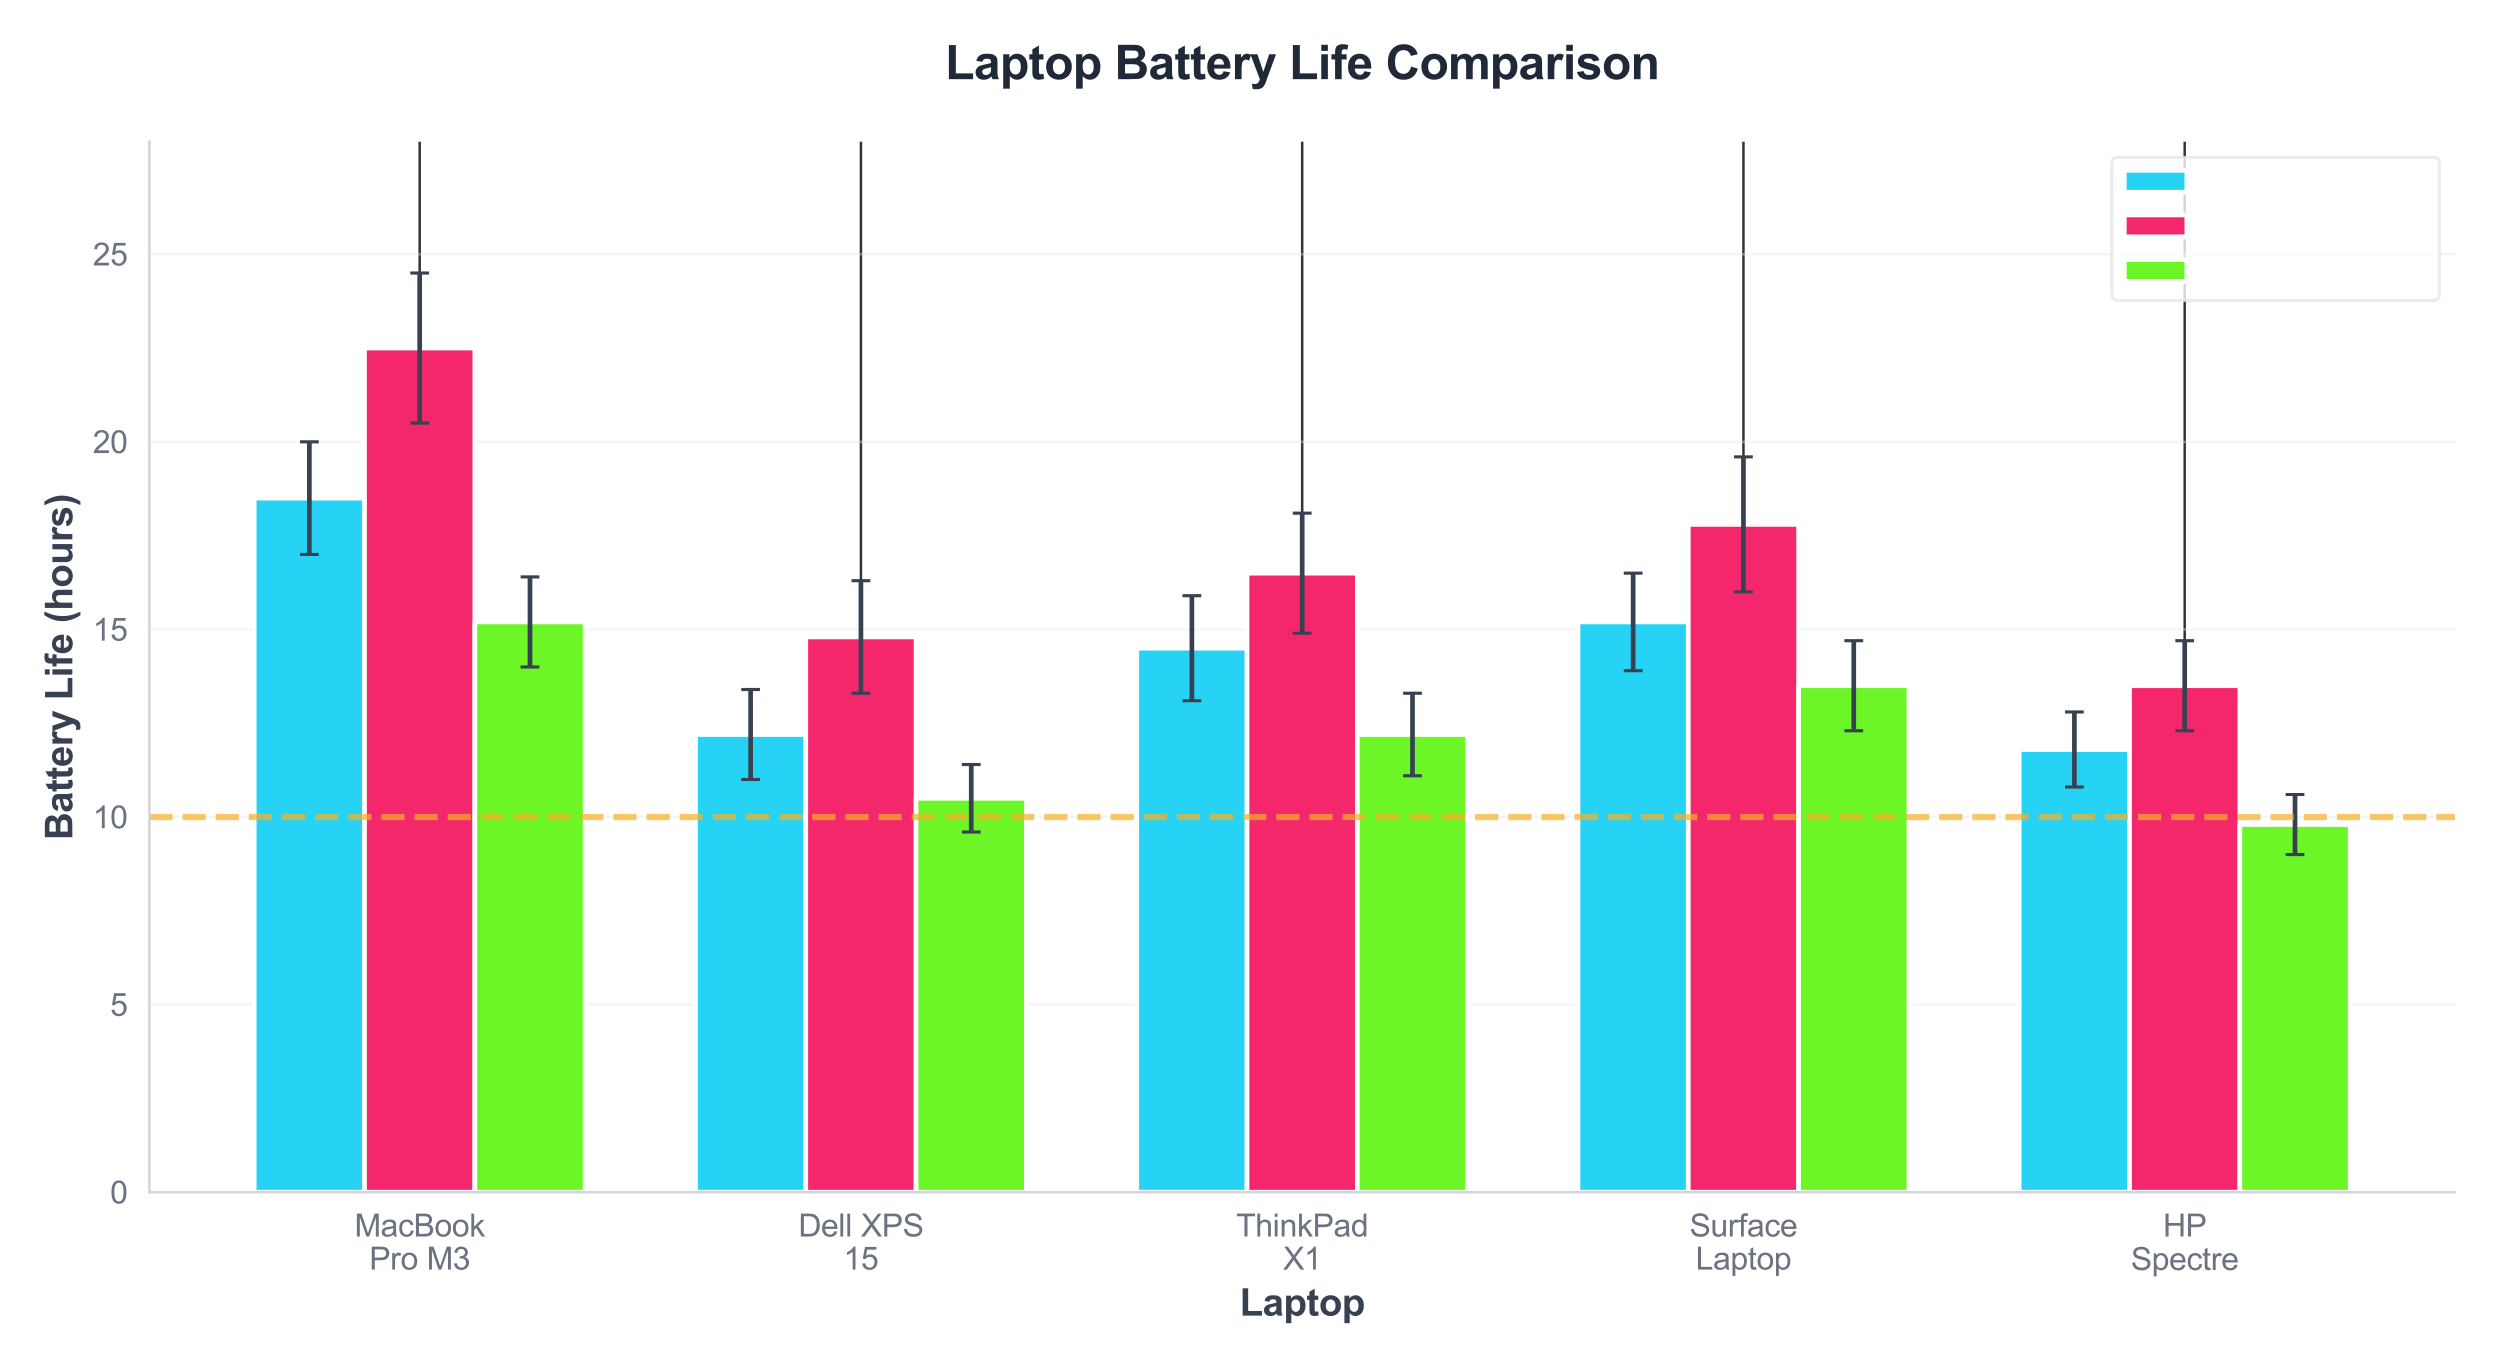 <?xml version="1.0" encoding="utf-8" standalone="no"?>
<!DOCTYPE svg PUBLIC "-//W3C//DTD SVG 1.1//EN"
  "http://www.w3.org/Graphics/SVG/1.1/DTD/svg11.dtd">
<svg xmlns:xlink="http://www.w3.org/1999/xlink" viewBox="0 0 799.544 437.523" xmlns="http://www.w3.org/2000/svg" version="1.1">
 <defs>
  <style type="text/css">*{stroke-linejoin: round; stroke-linecap: butt}</style>
 </defs>
 <g id="figure_1">
  <g id="patch_1">
   <path d="M -0 437.523 
L 799.544 437.523 
L 799.544 0 
L -0 0 
z
" style="fill: #ffffff"/>
  </g>
  <g id="axes_1">
   <g id="patch_2">
    <path d="M 47.783 381.297 
L 785.144 381.297 
L 785.144 45.32 
L 47.783 45.32 
z
" style="fill: #ffffff"/>
   </g>
   <g id="matplotlib.axis_1">
    <g id="xtick_1">
     <g id="line2d_1">
      <path d="M 134.22 381.297 
L 134.22 45.32 
" clip-path="url(#p6444cba7bd)" style="fill: none; stroke: #333333; stroke-width: 0.8; stroke-linecap: round"/>
     </g>
     <g id="text_1">
      <!-- MacBook -->
      <g style="fill: #6b7280" transform="translate(113.379 395.455) scale(0.1 -0.1)">
       <defs>
        <path id="ArialMT-4d" d="M 475 0 
L 475 4581 
L 1388 4581 
L 2472 1338 
Q 2622 884 2691 659 
Q 2769 909 2934 1394 
L 4031 4581 
L 4847 4581 
L 4847 0 
L 4263 0 
L 4263 3834 
L 2931 0 
L 2384 0 
L 1059 3900 
L 1059 0 
L 475 0 
z
" transform="scale(0.016)"/>
        <path id="ArialMT-61" d="M 2588 409 
Q 2275 144 1986 34 
Q 1697 -75 1366 -75 
Q 819 -75 525 192 
Q 231 459 231 875 
Q 231 1119 342 1320 
Q 453 1522 633 1644 
Q 813 1766 1038 1828 
Q 1203 1872 1538 1913 
Q 2219 1994 2541 2106 
Q 2544 2222 2544 2253 
Q 2544 2597 2384 2738 
Q 2169 2928 1744 2928 
Q 1347 2928 1158 2789 
Q 969 2650 878 2297 
L 328 2372 
Q 403 2725 575 2942 
Q 747 3159 1072 3276 
Q 1397 3394 1825 3394 
Q 2250 3394 2515 3294 
Q 2781 3194 2906 3042 
Q 3031 2891 3081 2659 
Q 3109 2516 3109 2141 
L 3109 1391 
Q 3109 606 3145 398 
Q 3181 191 3288 0 
L 2700 0 
Q 2613 175 2588 409 
z
M 2541 1666 
Q 2234 1541 1622 1453 
Q 1275 1403 1131 1340 
Q 988 1278 909 1158 
Q 831 1038 831 891 
Q 831 666 1001 516 
Q 1172 366 1500 366 
Q 1825 366 2078 508 
Q 2331 650 2450 897 
Q 2541 1088 2541 1459 
L 2541 1666 
z
" transform="scale(0.016)"/>
        <path id="ArialMT-63" d="M 2588 1216 
L 3141 1144 
Q 3050 572 2676 248 
Q 2303 -75 1759 -75 
Q 1078 -75 664 370 
Q 250 816 250 1647 
Q 250 2184 428 2587 
Q 606 2991 970 3192 
Q 1334 3394 1763 3394 
Q 2303 3394 2647 3120 
Q 2991 2847 3088 2344 
L 2541 2259 
Q 2463 2594 2264 2762 
Q 2066 2931 1784 2931 
Q 1359 2931 1093 2626 
Q 828 2322 828 1663 
Q 828 994 1084 691 
Q 1341 388 1753 388 
Q 2084 388 2306 591 
Q 2528 794 2588 1216 
z
" transform="scale(0.016)"/>
        <path id="ArialMT-42" d="M 469 0 
L 469 4581 
L 2188 4581 
Q 2713 4581 3030 4442 
Q 3347 4303 3526 4014 
Q 3706 3725 3706 3409 
Q 3706 3116 3547 2856 
Q 3388 2597 3066 2438 
Q 3481 2316 3704 2022 
Q 3928 1728 3928 1328 
Q 3928 1006 3792 729 
Q 3656 453 3456 303 
Q 3256 153 2954 76 
Q 2653 0 2216 0 
L 469 0 
z
M 1075 2656 
L 2066 2656 
Q 2469 2656 2644 2709 
Q 2875 2778 2992 2937 
Q 3109 3097 3109 3338 
Q 3109 3566 3000 3739 
Q 2891 3913 2687 3977 
Q 2484 4041 1991 4041 
L 1075 4041 
L 1075 2656 
z
M 1075 541 
L 2216 541 
Q 2509 541 2628 563 
Q 2838 600 2978 687 
Q 3119 775 3209 942 
Q 3300 1109 3300 1328 
Q 3300 1584 3169 1773 
Q 3038 1963 2805 2039 
Q 2572 2116 2134 2116 
L 1075 2116 
L 1075 541 
z
" transform="scale(0.016)"/>
        <path id="ArialMT-6f" d="M 213 1659 
Q 213 2581 725 3025 
Q 1153 3394 1769 3394 
Q 2453 3394 2887 2945 
Q 3322 2497 3322 1706 
Q 3322 1066 3130 698 
Q 2938 331 2570 128 
Q 2203 -75 1769 -75 
Q 1072 -75 642 372 
Q 213 819 213 1659 
z
M 791 1659 
Q 791 1022 1069 705 
Q 1347 388 1769 388 
Q 2188 388 2466 706 
Q 2744 1025 2744 1678 
Q 2744 2294 2464 2611 
Q 2184 2928 1769 2928 
Q 1347 2928 1069 2612 
Q 791 2297 791 1659 
z
" transform="scale(0.016)"/>
        <path id="ArialMT-6b" d="M 425 0 
L 425 4581 
L 988 4581 
L 988 1969 
L 2319 3319 
L 3047 3319 
L 1778 2088 
L 3175 0 
L 2481 0 
L 1384 1697 
L 988 1316 
L 988 0 
L 425 0 
z
" transform="scale(0.016)"/>
       </defs>
       <use xlink:href="#ArialMT-4d"/>
       <use xlink:href="#ArialMT-61" transform="translate(83.301 0)"/>
       <use xlink:href="#ArialMT-63" transform="translate(138.916 0)"/>
       <use xlink:href="#ArialMT-42" transform="translate(188.916 0)"/>
       <use xlink:href="#ArialMT-6f" transform="translate(255.615 0)"/>
       <use xlink:href="#ArialMT-6f" transform="translate(311.23 0)"/>
       <use xlink:href="#ArialMT-6b" transform="translate(366.846 0)"/>
      </g>
      <!-- Pro M3 -->
      <g style="fill: #6b7280" transform="translate(118.105 406.031) scale(0.1 -0.1)">
       <defs>
        <path id="ArialMT-50" d="M 494 0 
L 494 4581 
L 2222 4581 
Q 2678 4581 2919 4538 
Q 3256 4481 3484 4323 
Q 3713 4166 3852 3881 
Q 3991 3597 3991 3256 
Q 3991 2672 3619 2267 
Q 3247 1863 2275 1863 
L 1100 1863 
L 1100 0 
L 494 0 
z
M 1100 2403 
L 2284 2403 
Q 2872 2403 3119 2622 
Q 3366 2841 3366 3238 
Q 3366 3525 3220 3729 
Q 3075 3934 2838 4000 
Q 2684 4041 2272 4041 
L 1100 4041 
L 1100 2403 
z
" transform="scale(0.016)"/>
        <path id="ArialMT-72" d="M 416 0 
L 416 3319 
L 922 3319 
L 922 2816 
Q 1116 3169 1280 3281 
Q 1444 3394 1641 3394 
Q 1925 3394 2219 3213 
L 2025 2691 
Q 1819 2813 1613 2813 
Q 1428 2813 1281 2702 
Q 1134 2591 1072 2394 
Q 978 2094 978 1738 
L 978 0 
L 416 0 
z
" transform="scale(0.016)"/>
        <path id="ArialMT-20" transform="scale(0.016)"/>
        <path id="ArialMT-33" d="M 269 1209 
L 831 1284 
Q 928 806 1161 595 
Q 1394 384 1728 384 
Q 2125 384 2398 659 
Q 2672 934 2672 1341 
Q 2672 1728 2419 1979 
Q 2166 2231 1775 2231 
Q 1616 2231 1378 2169 
L 1441 2663 
Q 1497 2656 1531 2656 
Q 1891 2656 2178 2843 
Q 2466 3031 2466 3422 
Q 2466 3731 2256 3934 
Q 2047 4138 1716 4138 
Q 1388 4138 1169 3931 
Q 950 3725 888 3313 
L 325 3413 
Q 428 3978 793 4289 
Q 1159 4600 1703 4600 
Q 2078 4600 2393 4439 
Q 2709 4278 2876 4000 
Q 3044 3722 3044 3409 
Q 3044 3113 2884 2869 
Q 2725 2625 2413 2481 
Q 2819 2388 3044 2092 
Q 3269 1797 3269 1353 
Q 3269 753 2831 336 
Q 2394 -81 1725 -81 
Q 1122 -81 723 278 
Q 325 638 269 1209 
z
" transform="scale(0.016)"/>
       </defs>
       <use xlink:href="#ArialMT-50"/>
       <use xlink:href="#ArialMT-72" transform="translate(66.699 0)"/>
       <use xlink:href="#ArialMT-6f" transform="translate(100 0)"/>
       <use xlink:href="#ArialMT-20" transform="translate(155.615 0)"/>
       <use xlink:href="#ArialMT-4d" transform="translate(183.398 0)"/>
       <use xlink:href="#ArialMT-33" transform="translate(266.699 0)"/>
      </g>
     </g>
    </g>
    <g id="xtick_2">
     <g id="line2d_2">
      <path d="M 275.342 381.297 
L 275.342 45.32 
" clip-path="url(#p6444cba7bd)" style="fill: none; stroke: #333333; stroke-width: 0.8; stroke-linecap: round"/>
     </g>
     <g id="text_2">
      <!-- Dell XPS -->
      <g style="fill: #6b7280" transform="translate(255.334 395.455) scale(0.1 -0.1)">
       <defs>
        <path id="ArialMT-44" d="M 494 0 
L 494 4581 
L 2072 4581 
Q 2606 4581 2888 4516 
Q 3281 4425 3559 4188 
Q 3922 3881 4101 3404 
Q 4281 2928 4281 2316 
Q 4281 1794 4159 1391 
Q 4038 988 3847 723 
Q 3656 459 3429 307 
Q 3203 156 2883 78 
Q 2563 0 2147 0 
L 494 0 
z
M 1100 541 
L 2078 541 
Q 2531 541 2789 625 
Q 3047 709 3200 863 
Q 3416 1078 3536 1442 
Q 3656 1806 3656 2325 
Q 3656 3044 3420 3430 
Q 3184 3816 2847 3947 
Q 2603 4041 2063 4041 
L 1100 4041 
L 1100 541 
z
" transform="scale(0.016)"/>
        <path id="ArialMT-65" d="M 2694 1069 
L 3275 997 
Q 3138 488 2766 206 
Q 2394 -75 1816 -75 
Q 1088 -75 661 373 
Q 234 822 234 1631 
Q 234 2469 665 2931 
Q 1097 3394 1784 3394 
Q 2450 3394 2872 2941 
Q 3294 2488 3294 1666 
Q 3294 1616 3291 1516 
L 816 1516 
Q 847 969 1125 678 
Q 1403 388 1819 388 
Q 2128 388 2347 550 
Q 2566 713 2694 1069 
z
M 847 1978 
L 2700 1978 
Q 2663 2397 2488 2606 
Q 2219 2931 1791 2931 
Q 1403 2931 1139 2672 
Q 875 2413 847 1978 
z
" transform="scale(0.016)"/>
        <path id="ArialMT-6c" d="M 409 0 
L 409 4581 
L 972 4581 
L 972 0 
L 409 0 
z
" transform="scale(0.016)"/>
        <path id="ArialMT-58" d="M 28 0 
L 1800 2388 
L 238 4581 
L 959 4581 
L 1791 3406 
Q 2050 3041 2159 2844 
Q 2313 3094 2522 3366 
L 3444 4581 
L 4103 4581 
L 2494 2422 
L 4228 0 
L 3478 0 
L 2325 1634 
Q 2228 1775 2125 1941 
Q 1972 1691 1906 1597 
L 756 0 
L 28 0 
z
" transform="scale(0.016)"/>
        <path id="ArialMT-53" d="M 288 1472 
L 859 1522 
Q 900 1178 1048 958 
Q 1197 738 1509 602 
Q 1822 466 2213 466 
Q 2559 466 2825 569 
Q 3091 672 3220 851 
Q 3350 1031 3350 1244 
Q 3350 1459 3225 1620 
Q 3100 1781 2813 1891 
Q 2628 1963 1997 2114 
Q 1366 2266 1113 2400 
Q 784 2572 623 2826 
Q 463 3081 463 3397 
Q 463 3744 659 4045 
Q 856 4347 1234 4503 
Q 1613 4659 2075 4659 
Q 2584 4659 2973 4495 
Q 3363 4331 3572 4012 
Q 3781 3694 3797 3291 
L 3216 3247 
Q 3169 3681 2898 3903 
Q 2628 4125 2100 4125 
Q 1550 4125 1298 3923 
Q 1047 3722 1047 3438 
Q 1047 3191 1225 3031 
Q 1400 2872 2139 2705 
Q 2878 2538 3153 2413 
Q 3553 2228 3743 1945 
Q 3934 1663 3934 1294 
Q 3934 928 3725 604 
Q 3516 281 3123 101 
Q 2731 -78 2241 -78 
Q 1619 -78 1198 103 
Q 778 284 539 648 
Q 300 1013 288 1472 
z
" transform="scale(0.016)"/>
       </defs>
       <use xlink:href="#ArialMT-44"/>
       <use xlink:href="#ArialMT-65" transform="translate(72.217 0)"/>
       <use xlink:href="#ArialMT-6c" transform="translate(127.832 0)"/>
       <use xlink:href="#ArialMT-6c" transform="translate(150.049 0)"/>
       <use xlink:href="#ArialMT-20" transform="translate(172.266 0)"/>
       <use xlink:href="#ArialMT-58" transform="translate(200.049 0)"/>
       <use xlink:href="#ArialMT-50" transform="translate(266.748 0)"/>
       <use xlink:href="#ArialMT-53" transform="translate(333.447 0)"/>
      </g>
      <!-- 15 -->
      <g style="fill: #6b7280" transform="translate(269.781 406.031) scale(0.1 -0.1)">
       <defs>
        <path id="ArialMT-31" d="M 2384 0 
L 1822 0 
L 1822 3584 
Q 1619 3391 1289 3197 
Q 959 3003 697 2906 
L 697 3450 
Q 1169 3672 1522 3987 
Q 1875 4303 2022 4600 
L 2384 4600 
L 2384 0 
z
" transform="scale(0.016)"/>
        <path id="ArialMT-35" d="M 266 1200 
L 856 1250 
Q 922 819 1161 601 
Q 1400 384 1738 384 
Q 2144 384 2425 690 
Q 2706 997 2706 1503 
Q 2706 1984 2436 2262 
Q 2166 2541 1728 2541 
Q 1456 2541 1237 2417 
Q 1019 2294 894 2097 
L 366 2166 
L 809 4519 
L 3088 4519 
L 3088 3981 
L 1259 3981 
L 1013 2750 
Q 1425 3038 1878 3038 
Q 2478 3038 2890 2622 
Q 3303 2206 3303 1553 
Q 3303 931 2941 478 
Q 2500 -78 1738 -78 
Q 1113 -78 717 272 
Q 322 622 266 1200 
z
" transform="scale(0.016)"/>
       </defs>
       <use xlink:href="#ArialMT-31"/>
       <use xlink:href="#ArialMT-35" transform="translate(55.615 0)"/>
      </g>
     </g>
    </g>
    <g id="xtick_3">
     <g id="line2d_3">
      <path d="M 416.464 381.297 
L 416.464 45.32 
" clip-path="url(#p6444cba7bd)" style="fill: none; stroke: #333333; stroke-width: 0.8; stroke-linecap: round"/>
     </g>
     <g id="text_3">
      <!-- ThinkPad -->
      <g style="fill: #6b7280" transform="translate(395.342 395.455) scale(0.1 -0.1)">
       <defs>
        <path id="ArialMT-54" d="M 1659 0 
L 1659 4041 
L 150 4041 
L 150 4581 
L 3781 4581 
L 3781 4041 
L 2266 4041 
L 2266 0 
L 1659 0 
z
" transform="scale(0.016)"/>
        <path id="ArialMT-68" d="M 422 0 
L 422 4581 
L 984 4581 
L 984 2938 
Q 1378 3394 1978 3394 
Q 2347 3394 2619 3248 
Q 2891 3103 3008 2847 
Q 3125 2591 3125 2103 
L 3125 0 
L 2563 0 
L 2563 2103 
Q 2563 2525 2380 2717 
Q 2197 2909 1863 2909 
Q 1613 2909 1392 2779 
Q 1172 2650 1078 2428 
Q 984 2206 984 1816 
L 984 0 
L 422 0 
z
" transform="scale(0.016)"/>
        <path id="ArialMT-69" d="M 425 3934 
L 425 4581 
L 988 4581 
L 988 3934 
L 425 3934 
z
M 425 0 
L 425 3319 
L 988 3319 
L 988 0 
L 425 0 
z
" transform="scale(0.016)"/>
        <path id="ArialMT-6e" d="M 422 0 
L 422 3319 
L 928 3319 
L 928 2847 
Q 1294 3394 1984 3394 
Q 2284 3394 2536 3286 
Q 2788 3178 2913 3003 
Q 3038 2828 3088 2588 
Q 3119 2431 3119 2041 
L 3119 0 
L 2556 0 
L 2556 2019 
Q 2556 2363 2490 2533 
Q 2425 2703 2258 2804 
Q 2091 2906 1866 2906 
Q 1506 2906 1245 2678 
Q 984 2450 984 1813 
L 984 0 
L 422 0 
z
" transform="scale(0.016)"/>
        <path id="ArialMT-64" d="M 2575 0 
L 2575 419 
Q 2259 -75 1647 -75 
Q 1250 -75 917 144 
Q 584 363 401 755 
Q 219 1147 219 1656 
Q 219 2153 384 2558 
Q 550 2963 881 3178 
Q 1213 3394 1622 3394 
Q 1922 3394 2156 3267 
Q 2391 3141 2538 2938 
L 2538 4581 
L 3097 4581 
L 3097 0 
L 2575 0 
z
M 797 1656 
Q 797 1019 1065 703 
Q 1334 388 1700 388 
Q 2069 388 2326 689 
Q 2584 991 2584 1609 
Q 2584 2291 2321 2609 
Q 2059 2928 1675 2928 
Q 1300 2928 1048 2622 
Q 797 2316 797 1656 
z
" transform="scale(0.016)"/>
       </defs>
       <use xlink:href="#ArialMT-54"/>
       <use xlink:href="#ArialMT-68" transform="translate(61.084 0)"/>
       <use xlink:href="#ArialMT-69" transform="translate(116.699 0)"/>
       <use xlink:href="#ArialMT-6e" transform="translate(138.916 0)"/>
       <use xlink:href="#ArialMT-6b" transform="translate(194.531 0)"/>
       <use xlink:href="#ArialMT-50" transform="translate(244.531 0)"/>
       <use xlink:href="#ArialMT-61" transform="translate(311.23 0)"/>
       <use xlink:href="#ArialMT-64" transform="translate(366.846 0)"/>
      </g>
      <!-- X1 -->
      <g style="fill: #6b7280" transform="translate(410.348 406.031) scale(0.1 -0.1)">
       <use xlink:href="#ArialMT-58"/>
       <use xlink:href="#ArialMT-31" transform="translate(66.699 0)"/>
      </g>
     </g>
    </g>
    <g id="xtick_4">
     <g id="line2d_4">
      <path d="M 557.586 381.297 
L 557.586 45.32 
" clip-path="url(#p6444cba7bd)" style="fill: none; stroke: #333333; stroke-width: 0.8; stroke-linecap: round"/>
     </g>
     <g id="text_4">
      <!-- Surface -->
      <g style="fill: #6b7280" transform="translate(540.355 395.455) scale(0.1 -0.1)">
       <defs>
        <path id="ArialMT-75" d="M 2597 0 
L 2597 488 
Q 2209 -75 1544 -75 
Q 1250 -75 995 37 
Q 741 150 617 320 
Q 494 491 444 738 
Q 409 903 409 1263 
L 409 3319 
L 972 3319 
L 972 1478 
Q 972 1038 1006 884 
Q 1059 663 1231 536 
Q 1403 409 1656 409 
Q 1909 409 2131 539 
Q 2353 669 2445 892 
Q 2538 1116 2538 1541 
L 2538 3319 
L 3100 3319 
L 3100 0 
L 2597 0 
z
" transform="scale(0.016)"/>
        <path id="ArialMT-66" d="M 556 0 
L 556 2881 
L 59 2881 
L 59 3319 
L 556 3319 
L 556 3672 
Q 556 4006 616 4169 
Q 697 4388 901 4523 
Q 1106 4659 1475 4659 
Q 1713 4659 2000 4603 
L 1916 4113 
Q 1741 4144 1584 4144 
Q 1328 4144 1222 4034 
Q 1116 3925 1116 3625 
L 1116 3319 
L 1763 3319 
L 1763 2881 
L 1116 2881 
L 1116 0 
L 556 0 
z
" transform="scale(0.016)"/>
       </defs>
       <use xlink:href="#ArialMT-53"/>
       <use xlink:href="#ArialMT-75" transform="translate(66.699 0)"/>
       <use xlink:href="#ArialMT-72" transform="translate(122.314 0)"/>
       <use xlink:href="#ArialMT-66" transform="translate(155.615 0)"/>
       <use xlink:href="#ArialMT-61" transform="translate(183.398 0)"/>
       <use xlink:href="#ArialMT-63" transform="translate(239.014 0)"/>
       <use xlink:href="#ArialMT-65" transform="translate(289.014 0)"/>
      </g>
      <!-- Laptop -->
      <g style="fill: #6b7280" transform="translate(542.294 406.031) scale(0.1 -0.1)">
       <defs>
        <path id="ArialMT-4c" d="M 469 0 
L 469 4581 
L 1075 4581 
L 1075 541 
L 3331 541 
L 3331 0 
L 469 0 
z
" transform="scale(0.016)"/>
        <path id="ArialMT-70" d="M 422 -1272 
L 422 3319 
L 934 3319 
L 934 2888 
Q 1116 3141 1344 3267 
Q 1572 3394 1897 3394 
Q 2322 3394 2647 3175 
Q 2972 2956 3137 2557 
Q 3303 2159 3303 1684 
Q 3303 1175 3120 767 
Q 2938 359 2589 142 
Q 2241 -75 1856 -75 
Q 1575 -75 1351 44 
Q 1128 163 984 344 
L 984 -1272 
L 422 -1272 
z
M 931 1641 
Q 931 1000 1190 694 
Q 1450 388 1819 388 
Q 2194 388 2461 705 
Q 2728 1022 2728 1688 
Q 2728 2322 2467 2637 
Q 2206 2953 1844 2953 
Q 1484 2953 1207 2617 
Q 931 2281 931 1641 
z
" transform="scale(0.016)"/>
        <path id="ArialMT-74" d="M 1650 503 
L 1731 6 
Q 1494 -44 1306 -44 
Q 1000 -44 831 53 
Q 663 150 594 308 
Q 525 466 525 972 
L 525 2881 
L 113 2881 
L 113 3319 
L 525 3319 
L 525 4141 
L 1084 4478 
L 1084 3319 
L 1650 3319 
L 1650 2881 
L 1084 2881 
L 1084 941 
Q 1084 700 1114 631 
Q 1144 563 1211 522 
Q 1278 481 1403 481 
Q 1497 481 1650 503 
z
" transform="scale(0.016)"/>
       </defs>
       <use xlink:href="#ArialMT-4c"/>
       <use xlink:href="#ArialMT-61" transform="translate(55.615 0)"/>
       <use xlink:href="#ArialMT-70" transform="translate(111.23 0)"/>
       <use xlink:href="#ArialMT-74" transform="translate(166.846 0)"/>
       <use xlink:href="#ArialMT-6f" transform="translate(194.629 0)"/>
       <use xlink:href="#ArialMT-70" transform="translate(250.244 0)"/>
      </g>
     </g>
    </g>
    <g id="xtick_5">
     <g id="line2d_5">
      <path d="M 698.707 381.297 
L 698.707 45.32 
" clip-path="url(#p6444cba7bd)" style="fill: none; stroke: #333333; stroke-width: 0.8; stroke-linecap: round"/>
     </g>
     <g id="text_5">
      <!-- HP -->
      <g style="fill: #6b7280" transform="translate(691.761 395.455) scale(0.1 -0.1)">
       <defs>
        <path id="ArialMT-48" d="M 513 0 
L 513 4581 
L 1119 4581 
L 1119 2700 
L 3500 2700 
L 3500 4581 
L 4106 4581 
L 4106 0 
L 3500 0 
L 3500 2159 
L 1119 2159 
L 1119 0 
L 513 0 
z
" transform="scale(0.016)"/>
       </defs>
       <use xlink:href="#ArialMT-48"/>
       <use xlink:href="#ArialMT-50" transform="translate(72.217 0)"/>
      </g>
      <!-- Spectre -->
      <g style="fill: #6b7280" transform="translate(681.477 406.178) scale(0.1 -0.1)">
       <use xlink:href="#ArialMT-53"/>
       <use xlink:href="#ArialMT-70" transform="translate(66.699 0)"/>
       <use xlink:href="#ArialMT-65" transform="translate(122.314 0)"/>
       <use xlink:href="#ArialMT-63" transform="translate(177.93 0)"/>
       <use xlink:href="#ArialMT-74" transform="translate(227.93 0)"/>
       <use xlink:href="#ArialMT-72" transform="translate(255.713 0)"/>
       <use xlink:href="#ArialMT-65" transform="translate(289.014 0)"/>
      </g>
     </g>
    </g>
    <g id="text_6">
     <!-- Laptop -->
     <g style="fill: #374151" transform="translate(396.471 420.755) scale(0.12 -0.12)">
      <defs>
       <path id="Arial-BoldMT-4c" d="M 491 0 
L 491 4544 
L 1416 4544 
L 1416 772 
L 3716 772 
L 3716 0 
L 491 0 
z
" transform="scale(0.016)"/>
       <path id="Arial-BoldMT-61" d="M 1116 2306 
L 319 2450 
Q 453 2931 781 3162 
Q 1109 3394 1756 3394 
Q 2344 3394 2631 3255 
Q 2919 3116 3036 2902 
Q 3153 2688 3153 2116 
L 3144 1091 
Q 3144 653 3186 445 
Q 3228 238 3344 0 
L 2475 0 
Q 2441 88 2391 259 
Q 2369 338 2359 363 
Q 2134 144 1878 34 
Q 1622 -75 1331 -75 
Q 819 -75 523 203 
Q 228 481 228 906 
Q 228 1188 362 1408 
Q 497 1628 739 1745 
Q 981 1863 1438 1950 
Q 2053 2066 2291 2166 
L 2291 2253 
Q 2291 2506 2166 2614 
Q 2041 2722 1694 2722 
Q 1459 2722 1328 2630 
Q 1197 2538 1116 2306 
z
M 2291 1594 
Q 2122 1538 1756 1459 
Q 1391 1381 1278 1306 
Q 1106 1184 1106 997 
Q 1106 813 1243 678 
Q 1381 544 1594 544 
Q 1831 544 2047 700 
Q 2206 819 2256 991 
Q 2291 1103 2291 1419 
L 2291 1594 
z
" transform="scale(0.016)"/>
       <path id="Arial-BoldMT-70" d="M 434 3319 
L 1253 3319 
L 1253 2831 
Q 1413 3081 1684 3237 
Q 1956 3394 2288 3394 
Q 2866 3394 3269 2941 
Q 3672 2488 3672 1678 
Q 3672 847 3265 386 
Q 2859 -75 2281 -75 
Q 2006 -75 1782 34 
Q 1559 144 1313 409 
L 1313 -1263 
L 434 -1263 
L 434 3319 
z
M 1303 1716 
Q 1303 1156 1525 889 
Q 1747 622 2066 622 
Q 2372 622 2575 867 
Q 2778 1113 2778 1672 
Q 2778 2194 2568 2447 
Q 2359 2700 2050 2700 
Q 1728 2700 1515 2451 
Q 1303 2203 1303 1716 
z
" transform="scale(0.016)"/>
       <path id="Arial-BoldMT-74" d="M 1981 3319 
L 1981 2619 
L 1381 2619 
L 1381 1281 
Q 1381 875 1398 808 
Q 1416 741 1477 697 
Q 1538 653 1625 653 
Q 1747 653 1978 738 
L 2053 56 
Q 1747 -75 1359 -75 
Q 1122 -75 931 4 
Q 741 84 652 211 
Q 563 338 528 553 
Q 500 706 500 1172 
L 500 2619 
L 97 2619 
L 97 3319 
L 500 3319 
L 500 3978 
L 1381 4491 
L 1381 3319 
L 1981 3319 
z
" transform="scale(0.016)"/>
       <path id="Arial-BoldMT-6f" d="M 256 1706 
Q 256 2144 472 2553 
Q 688 2963 1083 3178 
Q 1478 3394 1966 3394 
Q 2719 3394 3200 2905 
Q 3681 2416 3681 1669 
Q 3681 916 3195 420 
Q 2709 -75 1972 -75 
Q 1516 -75 1102 131 
Q 688 338 472 736 
Q 256 1134 256 1706 
z
M 1156 1659 
Q 1156 1166 1390 903 
Q 1625 641 1969 641 
Q 2313 641 2545 903 
Q 2778 1166 2778 1666 
Q 2778 2153 2545 2415 
Q 2313 2678 1969 2678 
Q 1625 2678 1390 2415 
Q 1156 2153 1156 1659 
z
" transform="scale(0.016)"/>
      </defs>
      <use xlink:href="#Arial-BoldMT-4c"/>
      <use xlink:href="#Arial-BoldMT-61" transform="translate(61.084 0)"/>
      <use xlink:href="#Arial-BoldMT-70" transform="translate(116.699 0)"/>
      <use xlink:href="#Arial-BoldMT-74" transform="translate(177.783 0)"/>
      <use xlink:href="#Arial-BoldMT-6f" transform="translate(211.084 0)"/>
      <use xlink:href="#Arial-BoldMT-70" transform="translate(272.168 0)"/>
     </g>
    </g>
   </g>
   <g id="matplotlib.axis_2">
    <g id="ytick_1">
     <g id="line2d_6">
      <path d="M 47.783 381.297 
L 785.144 381.297 
" clip-path="url(#p6444cba7bd)" style="fill: none; stroke: #e5e7eb; stroke-opacity: 0.4; stroke-width: 0.8; stroke-linecap: round"/>
     </g>
     <g id="text_7">
      <!-- 0 -->
      <g style="fill: #6b7280" transform="translate(35.222 384.876) scale(0.1 -0.1)">
       <defs>
        <path id="ArialMT-30" d="M 266 2259 
Q 266 3072 433 3567 
Q 600 4063 929 4331 
Q 1259 4600 1759 4600 
Q 2128 4600 2406 4451 
Q 2684 4303 2865 4023 
Q 3047 3744 3150 3342 
Q 3253 2941 3253 2259 
Q 3253 1453 3087 958 
Q 2922 463 2592 192 
Q 2263 -78 1759 -78 
Q 1097 -78 719 397 
Q 266 969 266 2259 
z
M 844 2259 
Q 844 1131 1108 757 
Q 1372 384 1759 384 
Q 2147 384 2411 759 
Q 2675 1134 2675 2259 
Q 2675 3391 2411 3762 
Q 2147 4134 1753 4134 
Q 1366 4134 1134 3806 
Q 844 3388 844 2259 
z
" transform="scale(0.016)"/>
       </defs>
       <use xlink:href="#ArialMT-30"/>
      </g>
     </g>
    </g>
    <g id="ytick_2">
     <g id="line2d_7">
      <path d="M 47.783 321.301 
L 785.144 321.301 
" clip-path="url(#p6444cba7bd)" style="fill: none; stroke: #e5e7eb; stroke-opacity: 0.4; stroke-width: 0.8; stroke-linecap: round"/>
     </g>
     <g id="text_8">
      <!-- 5 -->
      <g style="fill: #6b7280" transform="translate(35.222 324.88) scale(0.1 -0.1)">
       <use xlink:href="#ArialMT-35"/>
      </g>
     </g>
    </g>
    <g id="ytick_3">
     <g id="line2d_8">
      <path d="M 47.783 261.305 
L 785.144 261.305 
" clip-path="url(#p6444cba7bd)" style="fill: none; stroke: #e5e7eb; stroke-opacity: 0.4; stroke-width: 0.8; stroke-linecap: round"/>
     </g>
     <g id="text_9">
      <!-- 10 -->
      <g style="fill: #6b7280" transform="translate(29.661 264.884) scale(0.1 -0.1)">
       <use xlink:href="#ArialMT-31"/>
       <use xlink:href="#ArialMT-30" transform="translate(55.615 0)"/>
      </g>
     </g>
    </g>
    <g id="ytick_4">
     <g id="line2d_9">
      <path d="M 47.783 201.309 
L 785.144 201.309 
" clip-path="url(#p6444cba7bd)" style="fill: none; stroke: #e5e7eb; stroke-opacity: 0.4; stroke-width: 0.8; stroke-linecap: round"/>
     </g>
     <g id="text_10">
      <!-- 15 -->
      <g style="fill: #6b7280" transform="translate(29.661 204.888) scale(0.1 -0.1)">
       <use xlink:href="#ArialMT-31"/>
       <use xlink:href="#ArialMT-35" transform="translate(55.615 0)"/>
      </g>
     </g>
    </g>
    <g id="ytick_5">
     <g id="line2d_10">
      <path d="M 47.783 141.313 
L 785.144 141.313 
" clip-path="url(#p6444cba7bd)" style="fill: none; stroke: #e5e7eb; stroke-opacity: 0.4; stroke-width: 0.8; stroke-linecap: round"/>
     </g>
     <g id="text_11">
      <!-- 20 -->
      <g style="fill: #6b7280" transform="translate(29.661 144.892) scale(0.1 -0.1)">
       <defs>
        <path id="ArialMT-32" d="M 3222 541 
L 3222 0 
L 194 0 
Q 188 203 259 391 
Q 375 700 629 1000 
Q 884 1300 1366 1694 
Q 2113 2306 2375 2664 
Q 2638 3022 2638 3341 
Q 2638 3675 2398 3904 
Q 2159 4134 1775 4134 
Q 1369 4134 1125 3890 
Q 881 3647 878 3216 
L 300 3275 
Q 359 3922 746 4261 
Q 1134 4600 1788 4600 
Q 2447 4600 2831 4234 
Q 3216 3869 3216 3328 
Q 3216 3053 3103 2787 
Q 2991 2522 2730 2228 
Q 2469 1934 1863 1422 
Q 1356 997 1212 845 
Q 1069 694 975 541 
L 3222 541 
z
" transform="scale(0.016)"/>
       </defs>
       <use xlink:href="#ArialMT-32"/>
       <use xlink:href="#ArialMT-30" transform="translate(55.615 0)"/>
      </g>
     </g>
    </g>
    <g id="ytick_6">
     <g id="line2d_11">
      <path d="M 47.783 81.317 
L 785.144 81.317 
" clip-path="url(#p6444cba7bd)" style="fill: none; stroke: #e5e7eb; stroke-opacity: 0.4; stroke-width: 0.8; stroke-linecap: round"/>
     </g>
     <g id="text_12">
      <!-- 25 -->
      <g style="fill: #6b7280" transform="translate(29.661 84.896) scale(0.1 -0.1)">
       <use xlink:href="#ArialMT-32"/>
       <use xlink:href="#ArialMT-35" transform="translate(55.615 0)"/>
      </g>
     </g>
    </g>
    <g id="text_13">
     <!-- Battery Life (hours) -->
     <g style="fill: #374151" transform="translate(23.136 268.643) rotate(-90) scale(0.12 -0.12)">
      <defs>
       <path id="Arial-BoldMT-42" d="M 469 4581 
L 2300 4581 
Q 2844 4581 3111 4536 
Q 3378 4491 3589 4347 
Q 3800 4203 3940 3964 
Q 4081 3725 4081 3428 
Q 4081 3106 3907 2837 
Q 3734 2569 3438 2434 
Q 3856 2313 4081 2019 
Q 4306 1725 4306 1328 
Q 4306 1016 4161 720 
Q 4016 425 3764 248 
Q 3513 72 3144 31 
Q 2913 6 2028 0 
L 469 0 
L 469 4581 
z
M 1394 3819 
L 1394 2759 
L 2000 2759 
Q 2541 2759 2672 2775 
Q 2909 2803 3045 2939 
Q 3181 3075 3181 3297 
Q 3181 3509 3064 3642 
Q 2947 3775 2716 3803 
Q 2578 3819 1925 3819 
L 1394 3819 
z
M 1394 1997 
L 1394 772 
L 2250 772 
Q 2750 772 2884 800 
Q 3091 838 3220 983 
Q 3350 1128 3350 1372 
Q 3350 1578 3250 1722 
Q 3150 1866 2961 1931 
Q 2772 1997 2141 1997 
L 1394 1997 
z
" transform="scale(0.016)"/>
       <path id="Arial-BoldMT-65" d="M 2381 1056 
L 3256 909 
Q 3088 428 2723 176 
Q 2359 -75 1813 -75 
Q 947 -75 531 491 
Q 203 944 203 1634 
Q 203 2459 634 2926 
Q 1066 3394 1725 3394 
Q 2466 3394 2894 2905 
Q 3322 2416 3303 1406 
L 1103 1406 
Q 1113 1016 1316 798 
Q 1519 581 1822 581 
Q 2028 581 2168 693 
Q 2309 806 2381 1056 
z
M 2431 1944 
Q 2422 2325 2234 2523 
Q 2047 2722 1778 2722 
Q 1491 2722 1303 2513 
Q 1116 2303 1119 1944 
L 2431 1944 
z
" transform="scale(0.016)"/>
       <path id="Arial-BoldMT-72" d="M 1300 0 
L 422 0 
L 422 3319 
L 1238 3319 
L 1238 2847 
Q 1447 3181 1614 3287 
Q 1781 3394 1994 3394 
Q 2294 3394 2572 3228 
L 2300 2463 
Q 2078 2606 1888 2606 
Q 1703 2606 1575 2504 
Q 1447 2403 1373 2137 
Q 1300 1872 1300 1025 
L 1300 0 
z
" transform="scale(0.016)"/>
       <path id="Arial-BoldMT-79" d="M 44 3319 
L 978 3319 
L 1772 963 
L 2547 3319 
L 3456 3319 
L 2284 125 
L 2075 -453 
Q 1959 -744 1854 -897 
Q 1750 -1050 1614 -1145 
Q 1478 -1241 1279 -1294 
Q 1081 -1347 831 -1347 
Q 578 -1347 334 -1294 
L 256 -606 
Q 463 -647 628 -647 
Q 934 -647 1081 -467 
Q 1228 -288 1306 -9 
L 44 3319 
z
" transform="scale(0.016)"/>
       <path id="Arial-BoldMT-20" transform="scale(0.016)"/>
       <path id="Arial-BoldMT-69" d="M 459 3769 
L 459 4581 
L 1338 4581 
L 1338 3769 
L 459 3769 
z
M 459 0 
L 459 3319 
L 1338 3319 
L 1338 0 
L 459 0 
z
" transform="scale(0.016)"/>
       <path id="Arial-BoldMT-66" d="M 75 3319 
L 563 3319 
L 563 3569 
Q 563 3988 652 4194 
Q 741 4400 980 4529 
Q 1219 4659 1584 4659 
Q 1959 4659 2319 4547 
L 2200 3934 
Q 1991 3984 1797 3984 
Q 1606 3984 1523 3895 
Q 1441 3806 1441 3553 
L 1441 3319 
L 2097 3319 
L 2097 2628 
L 1441 2628 
L 1441 0 
L 563 0 
L 563 2628 
L 75 2628 
L 75 3319 
z
" transform="scale(0.016)"/>
       <path id="Arial-BoldMT-28" d="M 1916 -1347 
L 1313 -1347 
Q 834 -625 584 153 
Q 334 931 334 1659 
Q 334 2563 644 3369 
Q 913 4069 1325 4659 
L 1925 4659 
Q 1497 3713 1336 3048 
Q 1175 2384 1175 1641 
Q 1175 1128 1270 590 
Q 1366 53 1531 -431 
Q 1641 -750 1916 -1347 
z
" transform="scale(0.016)"/>
       <path id="Arial-BoldMT-68" d="M 1334 4581 
L 1334 2897 
Q 1759 3394 2350 3394 
Q 2653 3394 2897 3281 
Q 3141 3169 3264 2994 
Q 3388 2819 3433 2606 
Q 3478 2394 3478 1947 
L 3478 0 
L 2600 0 
L 2600 1753 
Q 2600 2275 2550 2415 
Q 2500 2556 2373 2639 
Q 2247 2722 2056 2722 
Q 1838 2722 1666 2615 
Q 1494 2509 1414 2295 
Q 1334 2081 1334 1663 
L 1334 0 
L 456 0 
L 456 4581 
L 1334 4581 
z
" transform="scale(0.016)"/>
       <path id="Arial-BoldMT-75" d="M 2644 0 
L 2644 497 
Q 2463 231 2167 78 
Q 1872 -75 1544 -75 
Q 1209 -75 943 72 
Q 678 219 559 484 
Q 441 750 441 1219 
L 441 3319 
L 1319 3319 
L 1319 1794 
Q 1319 1094 1367 936 
Q 1416 778 1544 686 
Q 1672 594 1869 594 
Q 2094 594 2272 717 
Q 2450 841 2515 1023 
Q 2581 1206 2581 1919 
L 2581 3319 
L 3459 3319 
L 3459 0 
L 2644 0 
z
" transform="scale(0.016)"/>
       <path id="Arial-BoldMT-73" d="M 150 947 
L 1031 1081 
Q 1088 825 1259 692 
Q 1431 559 1741 559 
Q 2081 559 2253 684 
Q 2369 772 2369 919 
Q 2369 1019 2306 1084 
Q 2241 1147 2013 1200 
Q 950 1434 666 1628 
Q 272 1897 272 2375 
Q 272 2806 612 3100 
Q 953 3394 1669 3394 
Q 2350 3394 2681 3172 
Q 3013 2950 3138 2516 
L 2309 2363 
Q 2256 2556 2107 2659 
Q 1959 2763 1684 2763 
Q 1338 2763 1188 2666 
Q 1088 2597 1088 2488 
Q 1088 2394 1175 2328 
Q 1294 2241 1995 2081 
Q 2697 1922 2975 1691 
Q 3250 1456 3250 1038 
Q 3250 581 2869 253 
Q 2488 -75 1741 -75 
Q 1063 -75 667 200 
Q 272 475 150 947 
z
" transform="scale(0.016)"/>
       <path id="Arial-BoldMT-29" d="M 216 -1347 
Q 475 -791 581 -494 
Q 688 -197 778 190 
Q 869 578 912 926 
Q 956 1275 956 1641 
Q 956 2384 797 3048 
Q 638 3713 209 4659 
L 806 4659 
Q 1278 3988 1539 3234 
Q 1800 2481 1800 1706 
Q 1800 1053 1594 306 
Q 1359 -531 822 -1347 
L 216 -1347 
z
" transform="scale(0.016)"/>
      </defs>
      <use xlink:href="#Arial-BoldMT-42"/>
      <use xlink:href="#Arial-BoldMT-61" transform="translate(72.217 0)"/>
      <use xlink:href="#Arial-BoldMT-74" transform="translate(127.832 0)"/>
      <use xlink:href="#Arial-BoldMT-74" transform="translate(161.133 0)"/>
      <use xlink:href="#Arial-BoldMT-65" transform="translate(194.434 0)"/>
      <use xlink:href="#Arial-BoldMT-72" transform="translate(250.049 0)"/>
      <use xlink:href="#Arial-BoldMT-79" transform="translate(288.965 0)"/>
      <use xlink:href="#Arial-BoldMT-20" transform="translate(344.58 0)"/>
      <use xlink:href="#Arial-BoldMT-4c" transform="translate(372.363 0)"/>
      <use xlink:href="#Arial-BoldMT-69" transform="translate(433.447 0)"/>
      <use xlink:href="#Arial-BoldMT-66" transform="translate(461.23 0)"/>
      <use xlink:href="#Arial-BoldMT-65" transform="translate(494.531 0)"/>
      <use xlink:href="#Arial-BoldMT-20" transform="translate(550.146 0)"/>
      <use xlink:href="#Arial-BoldMT-28" transform="translate(577.93 0)"/>
      <use xlink:href="#Arial-BoldMT-68" transform="translate(611.23 0)"/>
      <use xlink:href="#Arial-BoldMT-6f" transform="translate(672.314 0)"/>
      <use xlink:href="#Arial-BoldMT-75" transform="translate(733.398 0)"/>
      <use xlink:href="#Arial-BoldMT-72" transform="translate(794.482 0)"/>
      <use xlink:href="#Arial-BoldMT-73" transform="translate(833.398 0)"/>
      <use xlink:href="#Arial-BoldMT-29" transform="translate(889.014 0)"/>
     </g>
    </g>
   </g>
   <g id="patch_3">
    <path d="M 81.3 381.297 
L 116.58 381.297 
L 116.58 159.312 
L 81.3 159.312 
z
" clip-path="url(#p6444cba7bd)" style="fill: #27d3f5; stroke: #ffffff; stroke-width: 1.5; stroke-linejoin: miter"/>
   </g>
   <g id="patch_4">
    <path d="M 222.421 381.297 
L 257.702 381.297 
L 257.702 234.907 
L 222.421 234.907 
z
" clip-path="url(#p6444cba7bd)" style="fill: #27d3f5; stroke: #ffffff; stroke-width: 1.5; stroke-linejoin: miter"/>
   </g>
   <g id="patch_5">
    <path d="M 363.543 381.297 
L 398.824 381.297 
L 398.824 207.309 
L 363.543 207.309 
z
" clip-path="url(#p6444cba7bd)" style="fill: #27d3f5; stroke: #ffffff; stroke-width: 1.5; stroke-linejoin: miter"/>
   </g>
   <g id="patch_6">
    <path d="M 504.665 381.297 
L 539.945 381.297 
L 539.945 198.909 
L 504.665 198.909 
z
" clip-path="url(#p6444cba7bd)" style="fill: #27d3f5; stroke: #ffffff; stroke-width: 1.5; stroke-linejoin: miter"/>
   </g>
   <g id="patch_7">
    <path d="M 645.787 381.297 
L 681.067 381.297 
L 681.067 239.706 
L 645.787 239.706 
z
" clip-path="url(#p6444cba7bd)" style="fill: #27d3f5; stroke: #ffffff; stroke-width: 1.5; stroke-linejoin: miter"/>
   </g>
   <g id="patch_8">
    <path d="M 116.58 381.297 
L 151.86 381.297 
L 151.86 111.315 
L 116.58 111.315 
z
" clip-path="url(#p6444cba7bd)" style="fill: #f5276c; stroke: #ffffff; stroke-width: 1.5; stroke-linejoin: miter"/>
   </g>
   <g id="patch_9">
    <path d="M 257.702 381.297 
L 292.982 381.297 
L 292.982 203.709 
L 257.702 203.709 
z
" clip-path="url(#p6444cba7bd)" style="fill: #f5276c; stroke: #ffffff; stroke-width: 1.5; stroke-linejoin: miter"/>
   </g>
   <g id="patch_10">
    <path d="M 398.824 381.297 
L 434.104 381.297 
L 434.104 183.31 
L 398.824 183.31 
z
" clip-path="url(#p6444cba7bd)" style="fill: #f5276c; stroke: #ffffff; stroke-width: 1.5; stroke-linejoin: miter"/>
   </g>
   <g id="patch_11">
    <path d="M 539.945 381.297 
L 575.226 381.297 
L 575.226 167.711 
L 539.945 167.711 
z
" clip-path="url(#p6444cba7bd)" style="fill: #f5276c; stroke: #ffffff; stroke-width: 1.5; stroke-linejoin: miter"/>
   </g>
   <g id="patch_12">
    <path d="M 681.067 381.297 
L 716.348 381.297 
L 716.348 219.308 
L 681.067 219.308 
z
" clip-path="url(#p6444cba7bd)" style="fill: #f5276c; stroke: #ffffff; stroke-width: 1.5; stroke-linejoin: miter"/>
   </g>
   <g id="patch_13">
    <path d="M 151.86 381.297 
L 187.141 381.297 
L 187.141 198.909 
L 151.86 198.909 
z
" clip-path="url(#p6444cba7bd)" style="fill: #6cf527; stroke: #ffffff; stroke-width: 1.5; stroke-linejoin: miter"/>
   </g>
   <g id="patch_14">
    <path d="M 292.982 381.297 
L 328.263 381.297 
L 328.263 255.305 
L 292.982 255.305 
z
" clip-path="url(#p6444cba7bd)" style="fill: #6cf527; stroke: #ffffff; stroke-width: 1.5; stroke-linejoin: miter"/>
   </g>
   <g id="patch_15">
    <path d="M 434.104 381.297 
L 469.384 381.297 
L 469.384 234.907 
L 434.104 234.907 
z
" clip-path="url(#p6444cba7bd)" style="fill: #6cf527; stroke: #ffffff; stroke-width: 1.5; stroke-linejoin: miter"/>
   </g>
   <g id="patch_16">
    <path d="M 575.226 381.297 
L 610.506 381.297 
L 610.506 219.308 
L 575.226 219.308 
z
" clip-path="url(#p6444cba7bd)" style="fill: #6cf527; stroke: #ffffff; stroke-width: 1.5; stroke-linejoin: miter"/>
   </g>
   <g id="patch_17">
    <path d="M 716.348 381.297 
L 751.628 381.297 
L 751.628 263.705 
L 716.348 263.705 
z
" clip-path="url(#p6444cba7bd)" style="fill: #6cf527; stroke: #ffffff; stroke-width: 1.5; stroke-linejoin: miter"/>
   </g>
   <g id="LineCollection_1">
    <path d="M 98.94 177.311 
L 98.94 141.313 
" clip-path="url(#p6444cba7bd)" style="fill: none; stroke: #374151; stroke-width: 1.5"/>
    <path d="M 240.062 249.306 
L 240.062 220.508 
" clip-path="url(#p6444cba7bd)" style="fill: none; stroke: #374151; stroke-width: 1.5"/>
    <path d="M 381.183 224.107 
L 381.183 190.51 
" clip-path="url(#p6444cba7bd)" style="fill: none; stroke: #374151; stroke-width: 1.5"/>
    <path d="M 522.305 214.508 
L 522.305 183.31 
" clip-path="url(#p6444cba7bd)" style="fill: none; stroke: #374151; stroke-width: 1.5"/>
    <path d="M 663.427 251.706 
L 663.427 227.707 
" clip-path="url(#p6444cba7bd)" style="fill: none; stroke: #374151; stroke-width: 1.5"/>
   </g>
   <g id="line2d_12">
    <defs>
     <path id="m93fe56e1a3" d="M 3 0 
L -3 -0 
" style="stroke: #374151"/>
    </defs>
    <g clip-path="url(#p6444cba7bd)">
     <use xlink:href="#m93fe56e1a3" x="98.94" y="177.311" style="fill: #8dd3c7; stroke: #374151"/>
     <use xlink:href="#m93fe56e1a3" x="240.062" y="249.306" style="fill: #8dd3c7; stroke: #374151"/>
     <use xlink:href="#m93fe56e1a3" x="381.183" y="224.107" style="fill: #8dd3c7; stroke: #374151"/>
     <use xlink:href="#m93fe56e1a3" x="522.305" y="214.508" style="fill: #8dd3c7; stroke: #374151"/>
     <use xlink:href="#m93fe56e1a3" x="663.427" y="251.706" style="fill: #8dd3c7; stroke: #374151"/>
    </g>
   </g>
   <g id="line2d_13">
    <g clip-path="url(#p6444cba7bd)">
     <use xlink:href="#m93fe56e1a3" x="98.94" y="141.313" style="fill: #8dd3c7; stroke: #374151"/>
     <use xlink:href="#m93fe56e1a3" x="240.062" y="220.508" style="fill: #8dd3c7; stroke: #374151"/>
     <use xlink:href="#m93fe56e1a3" x="381.183" y="190.51" style="fill: #8dd3c7; stroke: #374151"/>
     <use xlink:href="#m93fe56e1a3" x="522.305" y="183.31" style="fill: #8dd3c7; stroke: #374151"/>
     <use xlink:href="#m93fe56e1a3" x="663.427" y="227.707" style="fill: #8dd3c7; stroke: #374151"/>
    </g>
   </g>
   <g id="LineCollection_2">
    <path d="M 134.22 135.313 
L 134.22 87.317 
" clip-path="url(#p6444cba7bd)" style="fill: none; stroke: #374151; stroke-width: 1.5"/>
    <path d="M 275.342 221.708 
L 275.342 185.71 
" clip-path="url(#p6444cba7bd)" style="fill: none; stroke: #374151; stroke-width: 1.5"/>
    <path d="M 416.464 202.509 
L 416.464 164.111 
" clip-path="url(#p6444cba7bd)" style="fill: none; stroke: #374151; stroke-width: 1.5"/>
    <path d="M 557.586 189.31 
L 557.586 146.113 
" clip-path="url(#p6444cba7bd)" style="fill: none; stroke: #374151; stroke-width: 1.5"/>
    <path d="M 698.707 233.707 
L 698.707 204.909 
" clip-path="url(#p6444cba7bd)" style="fill: none; stroke: #374151; stroke-width: 1.5"/>
   </g>
   <g id="line2d_14">
    <g clip-path="url(#p6444cba7bd)">
     <use xlink:href="#m93fe56e1a3" x="134.22" y="135.313" style="fill: #8dd3c7; stroke: #374151"/>
     <use xlink:href="#m93fe56e1a3" x="275.342" y="221.708" style="fill: #8dd3c7; stroke: #374151"/>
     <use xlink:href="#m93fe56e1a3" x="416.464" y="202.509" style="fill: #8dd3c7; stroke: #374151"/>
     <use xlink:href="#m93fe56e1a3" x="557.586" y="189.31" style="fill: #8dd3c7; stroke: #374151"/>
     <use xlink:href="#m93fe56e1a3" x="698.707" y="233.707" style="fill: #8dd3c7; stroke: #374151"/>
    </g>
   </g>
   <g id="line2d_15">
    <g clip-path="url(#p6444cba7bd)">
     <use xlink:href="#m93fe56e1a3" x="134.22" y="87.317" style="fill: #8dd3c7; stroke: #374151"/>
     <use xlink:href="#m93fe56e1a3" x="275.342" y="185.71" style="fill: #8dd3c7; stroke: #374151"/>
     <use xlink:href="#m93fe56e1a3" x="416.464" y="164.111" style="fill: #8dd3c7; stroke: #374151"/>
     <use xlink:href="#m93fe56e1a3" x="557.586" y="146.113" style="fill: #8dd3c7; stroke: #374151"/>
     <use xlink:href="#m93fe56e1a3" x="698.707" y="204.909" style="fill: #8dd3c7; stroke: #374151"/>
    </g>
   </g>
   <g id="LineCollection_3">
    <path d="M 169.501 213.308 
L 169.501 184.51 
" clip-path="url(#p6444cba7bd)" style="fill: none; stroke: #374151; stroke-width: 1.5"/>
    <path d="M 310.622 266.105 
L 310.622 244.506 
" clip-path="url(#p6444cba7bd)" style="fill: none; stroke: #374151; stroke-width: 1.5"/>
    <path d="M 451.744 248.106 
L 451.744 221.708 
" clip-path="url(#p6444cba7bd)" style="fill: none; stroke: #374151; stroke-width: 1.5"/>
    <path d="M 592.866 233.707 
L 592.866 204.909 
" clip-path="url(#p6444cba7bd)" style="fill: none; stroke: #374151; stroke-width: 1.5"/>
    <path d="M 733.988 273.304 
L 733.988 254.105 
" clip-path="url(#p6444cba7bd)" style="fill: none; stroke: #374151; stroke-width: 1.5"/>
   </g>
   <g id="line2d_16">
    <g clip-path="url(#p6444cba7bd)">
     <use xlink:href="#m93fe56e1a3" x="169.501" y="213.308" style="fill: #8dd3c7; stroke: #374151"/>
     <use xlink:href="#m93fe56e1a3" x="310.622" y="266.105" style="fill: #8dd3c7; stroke: #374151"/>
     <use xlink:href="#m93fe56e1a3" x="451.744" y="248.106" style="fill: #8dd3c7; stroke: #374151"/>
     <use xlink:href="#m93fe56e1a3" x="592.866" y="233.707" style="fill: #8dd3c7; stroke: #374151"/>
     <use xlink:href="#m93fe56e1a3" x="733.988" y="273.304" style="fill: #8dd3c7; stroke: #374151"/>
    </g>
   </g>
   <g id="line2d_17">
    <g clip-path="url(#p6444cba7bd)">
     <use xlink:href="#m93fe56e1a3" x="169.501" y="184.51" style="fill: #8dd3c7; stroke: #374151"/>
     <use xlink:href="#m93fe56e1a3" x="310.622" y="244.506" style="fill: #8dd3c7; stroke: #374151"/>
     <use xlink:href="#m93fe56e1a3" x="451.744" y="221.708" style="fill: #8dd3c7; stroke: #374151"/>
     <use xlink:href="#m93fe56e1a3" x="592.866" y="204.909" style="fill: #8dd3c7; stroke: #374151"/>
     <use xlink:href="#m93fe56e1a3" x="733.988" y="254.105" style="fill: #8dd3c7; stroke: #374151"/>
    </g>
   </g>
   <g id="line2d_18">
    <path d="M 47.783 261.305 
L 785.144 261.305 
" clip-path="url(#p6444cba7bd)" style="fill: none; stroke-dasharray: 7.4,3.2; stroke-dashoffset: 0; stroke: #f5b027; stroke-opacity: 0.7; stroke-width: 2"/>
   </g>
   <g id="patch_18">
    <path d="M 47.783 381.297 
L 47.783 45.32 
" style="fill: none; stroke: #d1d5db; stroke-width: 0.8; stroke-linejoin: miter; stroke-linecap: square"/>
   </g>
   <g id="patch_19">
    <path d="M 47.783 381.297 
L 785.144 381.297 
" style="fill: none; stroke: #d1d5db; stroke-width: 0.8; stroke-linejoin: miter; stroke-linecap: square"/>
   </g>
   <g id="text_14">
    <!-- Laptop Battery Life Comparison -->
    <g style="fill: #1f2937" transform="translate(302.294 25.32) scale(0.15 -0.15)">
     <defs>
      <path id="Arial-BoldMT-43" d="M 3397 1684 
L 4294 1400 
Q 4088 650 3608 286 
Q 3128 -78 2391 -78 
Q 1478 -78 890 545 
Q 303 1169 303 2250 
Q 303 3394 893 4026 
Q 1484 4659 2447 4659 
Q 3288 4659 3813 4163 
Q 4125 3869 4281 3319 
L 3366 3100 
Q 3284 3456 3026 3662 
Q 2769 3869 2400 3869 
Q 1891 3869 1573 3503 
Q 1256 3138 1256 2319 
Q 1256 1450 1568 1081 
Q 1881 713 2381 713 
Q 2750 713 3015 947 
Q 3281 1181 3397 1684 
z
" transform="scale(0.016)"/>
      <path id="Arial-BoldMT-6d" d="M 394 3319 
L 1203 3319 
L 1203 2866 
Q 1638 3394 2238 3394 
Q 2556 3394 2790 3262 
Q 3025 3131 3175 2866 
Q 3394 3131 3647 3262 
Q 3900 3394 4188 3394 
Q 4553 3394 4806 3245 
Q 5059 3097 5184 2809 
Q 5275 2597 5275 2122 
L 5275 0 
L 4397 0 
L 4397 1897 
Q 4397 2391 4306 2534 
Q 4184 2722 3931 2722 
Q 3747 2722 3584 2609 
Q 3422 2497 3350 2280 
Q 3278 2063 3278 1594 
L 3278 0 
L 2400 0 
L 2400 1819 
Q 2400 2303 2353 2443 
Q 2306 2584 2207 2653 
Q 2109 2722 1941 2722 
Q 1738 2722 1575 2612 
Q 1413 2503 1342 2297 
Q 1272 2091 1272 1613 
L 1272 0 
L 394 0 
L 394 3319 
z
" transform="scale(0.016)"/>
      <path id="Arial-BoldMT-6e" d="M 3478 0 
L 2600 0 
L 2600 1694 
Q 2600 2231 2544 2389 
Q 2488 2547 2361 2634 
Q 2234 2722 2056 2722 
Q 1828 2722 1647 2597 
Q 1466 2472 1398 2265 
Q 1331 2059 1331 1503 
L 1331 0 
L 453 0 
L 453 3319 
L 1269 3319 
L 1269 2831 
Q 1703 3394 2363 3394 
Q 2653 3394 2893 3289 
Q 3134 3184 3257 3021 
Q 3381 2859 3429 2653 
Q 3478 2447 3478 2063 
L 3478 0 
z
" transform="scale(0.016)"/>
     </defs>
     <use xlink:href="#Arial-BoldMT-4c"/>
     <use xlink:href="#Arial-BoldMT-61" transform="translate(61.084 0)"/>
     <use xlink:href="#Arial-BoldMT-70" transform="translate(116.699 0)"/>
     <use xlink:href="#Arial-BoldMT-74" transform="translate(177.783 0)"/>
     <use xlink:href="#Arial-BoldMT-6f" transform="translate(211.084 0)"/>
     <use xlink:href="#Arial-BoldMT-70" transform="translate(272.168 0)"/>
     <use xlink:href="#Arial-BoldMT-20" transform="translate(333.252 0)"/>
     <use xlink:href="#Arial-BoldMT-42" transform="translate(361.035 0)"/>
     <use xlink:href="#Arial-BoldMT-61" transform="translate(433.252 0)"/>
     <use xlink:href="#Arial-BoldMT-74" transform="translate(488.867 0)"/>
     <use xlink:href="#Arial-BoldMT-74" transform="translate(522.168 0)"/>
     <use xlink:href="#Arial-BoldMT-65" transform="translate(555.469 0)"/>
     <use xlink:href="#Arial-BoldMT-72" transform="translate(611.084 0)"/>
     <use xlink:href="#Arial-BoldMT-79" transform="translate(650 0)"/>
     <use xlink:href="#Arial-BoldMT-20" transform="translate(705.615 0)"/>
     <use xlink:href="#Arial-BoldMT-4c" transform="translate(733.398 0)"/>
     <use xlink:href="#Arial-BoldMT-69" transform="translate(794.482 0)"/>
     <use xlink:href="#Arial-BoldMT-66" transform="translate(822.266 0)"/>
     <use xlink:href="#Arial-BoldMT-65" transform="translate(855.566 0)"/>
     <use xlink:href="#Arial-BoldMT-20" transform="translate(911.182 0)"/>
     <use xlink:href="#Arial-BoldMT-43" transform="translate(938.965 0)"/>
     <use xlink:href="#Arial-BoldMT-6f" transform="translate(1011.182 0)"/>
     <use xlink:href="#Arial-BoldMT-6d" transform="translate(1072.266 0)"/>
     <use xlink:href="#Arial-BoldMT-70" transform="translate(1161.182 0)"/>
     <use xlink:href="#Arial-BoldMT-61" transform="translate(1222.266 0)"/>
     <use xlink:href="#Arial-BoldMT-72" transform="translate(1277.881 0)"/>
     <use xlink:href="#Arial-BoldMT-69" transform="translate(1316.797 0)"/>
     <use xlink:href="#Arial-BoldMT-73" transform="translate(1344.58 0)"/>
     <use xlink:href="#Arial-BoldMT-6f" transform="translate(1400.195 0)"/>
     <use xlink:href="#Arial-BoldMT-6e" transform="translate(1461.279 0)"/>
    </g>
   </g>
   <g id="legend_1">
    <g id="patch_20">
     <path d="M 677.391 96.107 
L 778.144 96.107 
Q 780.144 96.107 780.144 94.107 
L 780.144 52.32 
Q 780.144 50.32 778.144 50.32 
L 677.391 50.32 
Q 675.391 50.32 675.391 52.32 
L 675.391 94.107 
Q 675.391 96.107 677.391 96.107 
z
" style="fill: #ffffff; opacity: 0.8; stroke: #e5e7eb; stroke-linejoin: miter"/>
    </g>
    <g id="patch_21">
     <path d="M 679.391 61.477 
L 699.391 61.477 
L 699.391 54.477 
L 679.391 54.477 
z
" style="fill: #27d3f5; stroke: #ffffff; stroke-width: 1.5; stroke-linejoin: miter"/>
    </g>
    <g id="text_15">
     <!-- Web Browsing -->
     <g style="fill: #ffffff" transform="translate(707.391 61.477) scale(0.1 -0.1)">
      <defs>
       <path id="ArialMT-57" d="M 1294 0 
L 78 4581 
L 700 4581 
L 1397 1578 
Q 1509 1106 1591 641 
Q 1766 1375 1797 1488 
L 2669 4581 
L 3400 4581 
L 4056 2263 
Q 4303 1400 4413 641 
Q 4500 1075 4641 1638 
L 5359 4581 
L 5969 4581 
L 4713 0 
L 4128 0 
L 3163 3491 
Q 3041 3928 3019 4028 
Q 2947 3713 2884 3491 
L 1913 0 
L 1294 0 
z
" transform="scale(0.016)"/>
       <path id="ArialMT-62" d="M 941 0 
L 419 0 
L 419 4581 
L 981 4581 
L 981 2947 
Q 1338 3394 1891 3394 
Q 2197 3394 2470 3270 
Q 2744 3147 2920 2923 
Q 3097 2700 3197 2384 
Q 3297 2069 3297 1709 
Q 3297 856 2875 390 
Q 2453 -75 1863 -75 
Q 1275 -75 941 416 
L 941 0 
z
M 934 1684 
Q 934 1088 1097 822 
Q 1363 388 1816 388 
Q 2184 388 2453 708 
Q 2722 1028 2722 1663 
Q 2722 2313 2464 2622 
Q 2206 2931 1841 2931 
Q 1472 2931 1203 2611 
Q 934 2291 934 1684 
z
" transform="scale(0.016)"/>
       <path id="ArialMT-77" d="M 1034 0 
L 19 3319 
L 600 3319 
L 1128 1403 
L 1325 691 
Q 1338 744 1497 1375 
L 2025 3319 
L 2603 3319 
L 3100 1394 
L 3266 759 
L 3456 1400 
L 4025 3319 
L 4572 3319 
L 3534 0 
L 2950 0 
L 2422 1988 
L 2294 2553 
L 1622 0 
L 1034 0 
z
" transform="scale(0.016)"/>
       <path id="ArialMT-73" d="M 197 991 
L 753 1078 
Q 800 744 1014 566 
Q 1228 388 1613 388 
Q 2000 388 2187 545 
Q 2375 703 2375 916 
Q 2375 1106 2209 1216 
Q 2094 1291 1634 1406 
Q 1016 1563 777 1677 
Q 538 1791 414 1992 
Q 291 2194 291 2438 
Q 291 2659 392 2848 
Q 494 3038 669 3163 
Q 800 3259 1026 3326 
Q 1253 3394 1513 3394 
Q 1903 3394 2198 3281 
Q 2494 3169 2634 2976 
Q 2775 2784 2828 2463 
L 2278 2388 
Q 2241 2644 2061 2787 
Q 1881 2931 1553 2931 
Q 1166 2931 1000 2803 
Q 834 2675 834 2503 
Q 834 2394 903 2306 
Q 972 2216 1119 2156 
Q 1203 2125 1616 2013 
Q 2213 1853 2448 1751 
Q 2684 1650 2818 1456 
Q 2953 1263 2953 975 
Q 2953 694 2789 445 
Q 2625 197 2315 61 
Q 2006 -75 1616 -75 
Q 969 -75 630 194 
Q 291 463 197 991 
z
" transform="scale(0.016)"/>
       <path id="ArialMT-67" d="M 319 -275 
L 866 -356 
Q 900 -609 1056 -725 
Q 1266 -881 1628 -881 
Q 2019 -881 2231 -725 
Q 2444 -569 2519 -288 
Q 2563 -116 2559 434 
Q 2191 0 1641 0 
Q 956 0 581 494 
Q 206 988 206 1678 
Q 206 2153 378 2554 
Q 550 2956 876 3175 
Q 1203 3394 1644 3394 
Q 2231 3394 2613 2919 
L 2613 3319 
L 3131 3319 
L 3131 450 
Q 3131 -325 2973 -648 
Q 2816 -972 2473 -1159 
Q 2131 -1347 1631 -1347 
Q 1038 -1347 672 -1080 
Q 306 -813 319 -275 
z
M 784 1719 
Q 784 1066 1043 766 
Q 1303 466 1694 466 
Q 2081 466 2343 764 
Q 2606 1063 2606 1700 
Q 2606 2309 2336 2618 
Q 2066 2928 1684 2928 
Q 1309 2928 1046 2623 
Q 784 2319 784 1719 
z
" transform="scale(0.016)"/>
      </defs>
      <use xlink:href="#ArialMT-57"/>
      <use xlink:href="#ArialMT-65" transform="translate(92.635 0)"/>
      <use xlink:href="#ArialMT-62" transform="translate(148.25 0)"/>
      <use xlink:href="#ArialMT-20" transform="translate(203.865 0)"/>
      <use xlink:href="#ArialMT-42" transform="translate(231.648 0)"/>
      <use xlink:href="#ArialMT-72" transform="translate(298.348 0)"/>
      <use xlink:href="#ArialMT-6f" transform="translate(331.648 0)"/>
      <use xlink:href="#ArialMT-77" transform="translate(387.264 0)"/>
      <use xlink:href="#ArialMT-73" transform="translate(459.48 0)"/>
      <use xlink:href="#ArialMT-69" transform="translate(509.48 0)"/>
      <use xlink:href="#ArialMT-6e" transform="translate(531.697 0)"/>
      <use xlink:href="#ArialMT-67" transform="translate(587.312 0)"/>
     </g>
    </g>
    <g id="patch_22">
     <path d="M 679.391 75.74 
L 699.391 75.74 
L 699.391 68.74 
L 679.391 68.74 
z
" style="fill: #f5276c; stroke: #ffffff; stroke-width: 1.5; stroke-linejoin: miter"/>
    </g>
    <g id="text_16">
     <!-- Video Playback -->
     <g style="fill: #ffffff" transform="translate(707.391 75.74) scale(0.1 -0.1)">
      <defs>
       <path id="ArialMT-56" d="M 1803 0 
L 28 4581 
L 684 4581 
L 1875 1253 
Q 2019 853 2116 503 
Q 2222 878 2363 1253 
L 3600 4581 
L 4219 4581 
L 2425 0 
L 1803 0 
z
" transform="scale(0.016)"/>
       <path id="ArialMT-79" d="M 397 -1278 
L 334 -750 
Q 519 -800 656 -800 
Q 844 -800 956 -737 
Q 1069 -675 1141 -563 
Q 1194 -478 1313 -144 
Q 1328 -97 1363 -6 
L 103 3319 
L 709 3319 
L 1400 1397 
Q 1534 1031 1641 628 
Q 1738 1016 1872 1384 
L 2581 3319 
L 3144 3319 
L 1881 -56 
Q 1678 -603 1566 -809 
Q 1416 -1088 1222 -1217 
Q 1028 -1347 759 -1347 
Q 597 -1347 397 -1278 
z
" transform="scale(0.016)"/>
      </defs>
      <use xlink:href="#ArialMT-56"/>
      <use xlink:href="#ArialMT-69" transform="translate(64.949 0)"/>
      <use xlink:href="#ArialMT-64" transform="translate(87.166 0)"/>
      <use xlink:href="#ArialMT-65" transform="translate(142.781 0)"/>
      <use xlink:href="#ArialMT-6f" transform="translate(198.396 0)"/>
      <use xlink:href="#ArialMT-20" transform="translate(254.012 0)"/>
      <use xlink:href="#ArialMT-50" transform="translate(281.795 0)"/>
      <use xlink:href="#ArialMT-6c" transform="translate(348.494 0)"/>
      <use xlink:href="#ArialMT-61" transform="translate(370.711 0)"/>
      <use xlink:href="#ArialMT-79" transform="translate(426.326 0)"/>
      <use xlink:href="#ArialMT-62" transform="translate(476.326 0)"/>
      <use xlink:href="#ArialMT-61" transform="translate(531.941 0)"/>
      <use xlink:href="#ArialMT-63" transform="translate(587.557 0)"/>
      <use xlink:href="#ArialMT-6b" transform="translate(637.557 0)"/>
     </g>
    </g>
    <g id="patch_23">
     <path d="M 679.391 90.002 
L 699.391 90.002 
L 699.391 83.002 
L 679.391 83.002 
z
" style="fill: #6cf527; stroke: #ffffff; stroke-width: 1.5; stroke-linejoin: miter"/>
    </g>
    <g id="text_17">
     <!-- Productivity -->
     <g style="fill: #ffffff" transform="translate(707.391 90.002) scale(0.1 -0.1)">
      <defs>
       <path id="ArialMT-76" d="M 1344 0 
L 81 3319 
L 675 3319 
L 1388 1331 
Q 1503 1009 1600 663 
Q 1675 925 1809 1294 
L 2547 3319 
L 3125 3319 
L 1869 0 
L 1344 0 
z
" transform="scale(0.016)"/>
      </defs>
      <use xlink:href="#ArialMT-50"/>
      <use xlink:href="#ArialMT-72" transform="translate(66.699 0)"/>
      <use xlink:href="#ArialMT-6f" transform="translate(100 0)"/>
      <use xlink:href="#ArialMT-64" transform="translate(155.615 0)"/>
      <use xlink:href="#ArialMT-75" transform="translate(211.23 0)"/>
      <use xlink:href="#ArialMT-63" transform="translate(266.846 0)"/>
      <use xlink:href="#ArialMT-74" transform="translate(316.846 0)"/>
      <use xlink:href="#ArialMT-69" transform="translate(344.629 0)"/>
      <use xlink:href="#ArialMT-76" transform="translate(366.846 0)"/>
      <use xlink:href="#ArialMT-69" transform="translate(416.846 0)"/>
      <use xlink:href="#ArialMT-74" transform="translate(439.062 0)"/>
      <use xlink:href="#ArialMT-79" transform="translate(466.846 0)"/>
     </g>
    </g>
   </g>
  </g>
 </g>
 <defs>
  <clipPath id="p6444cba7bd">
   <rect x="47.783" y="45.32" width="737.361" height="335.977"/>
  </clipPath>
 </defs>
</svg>
